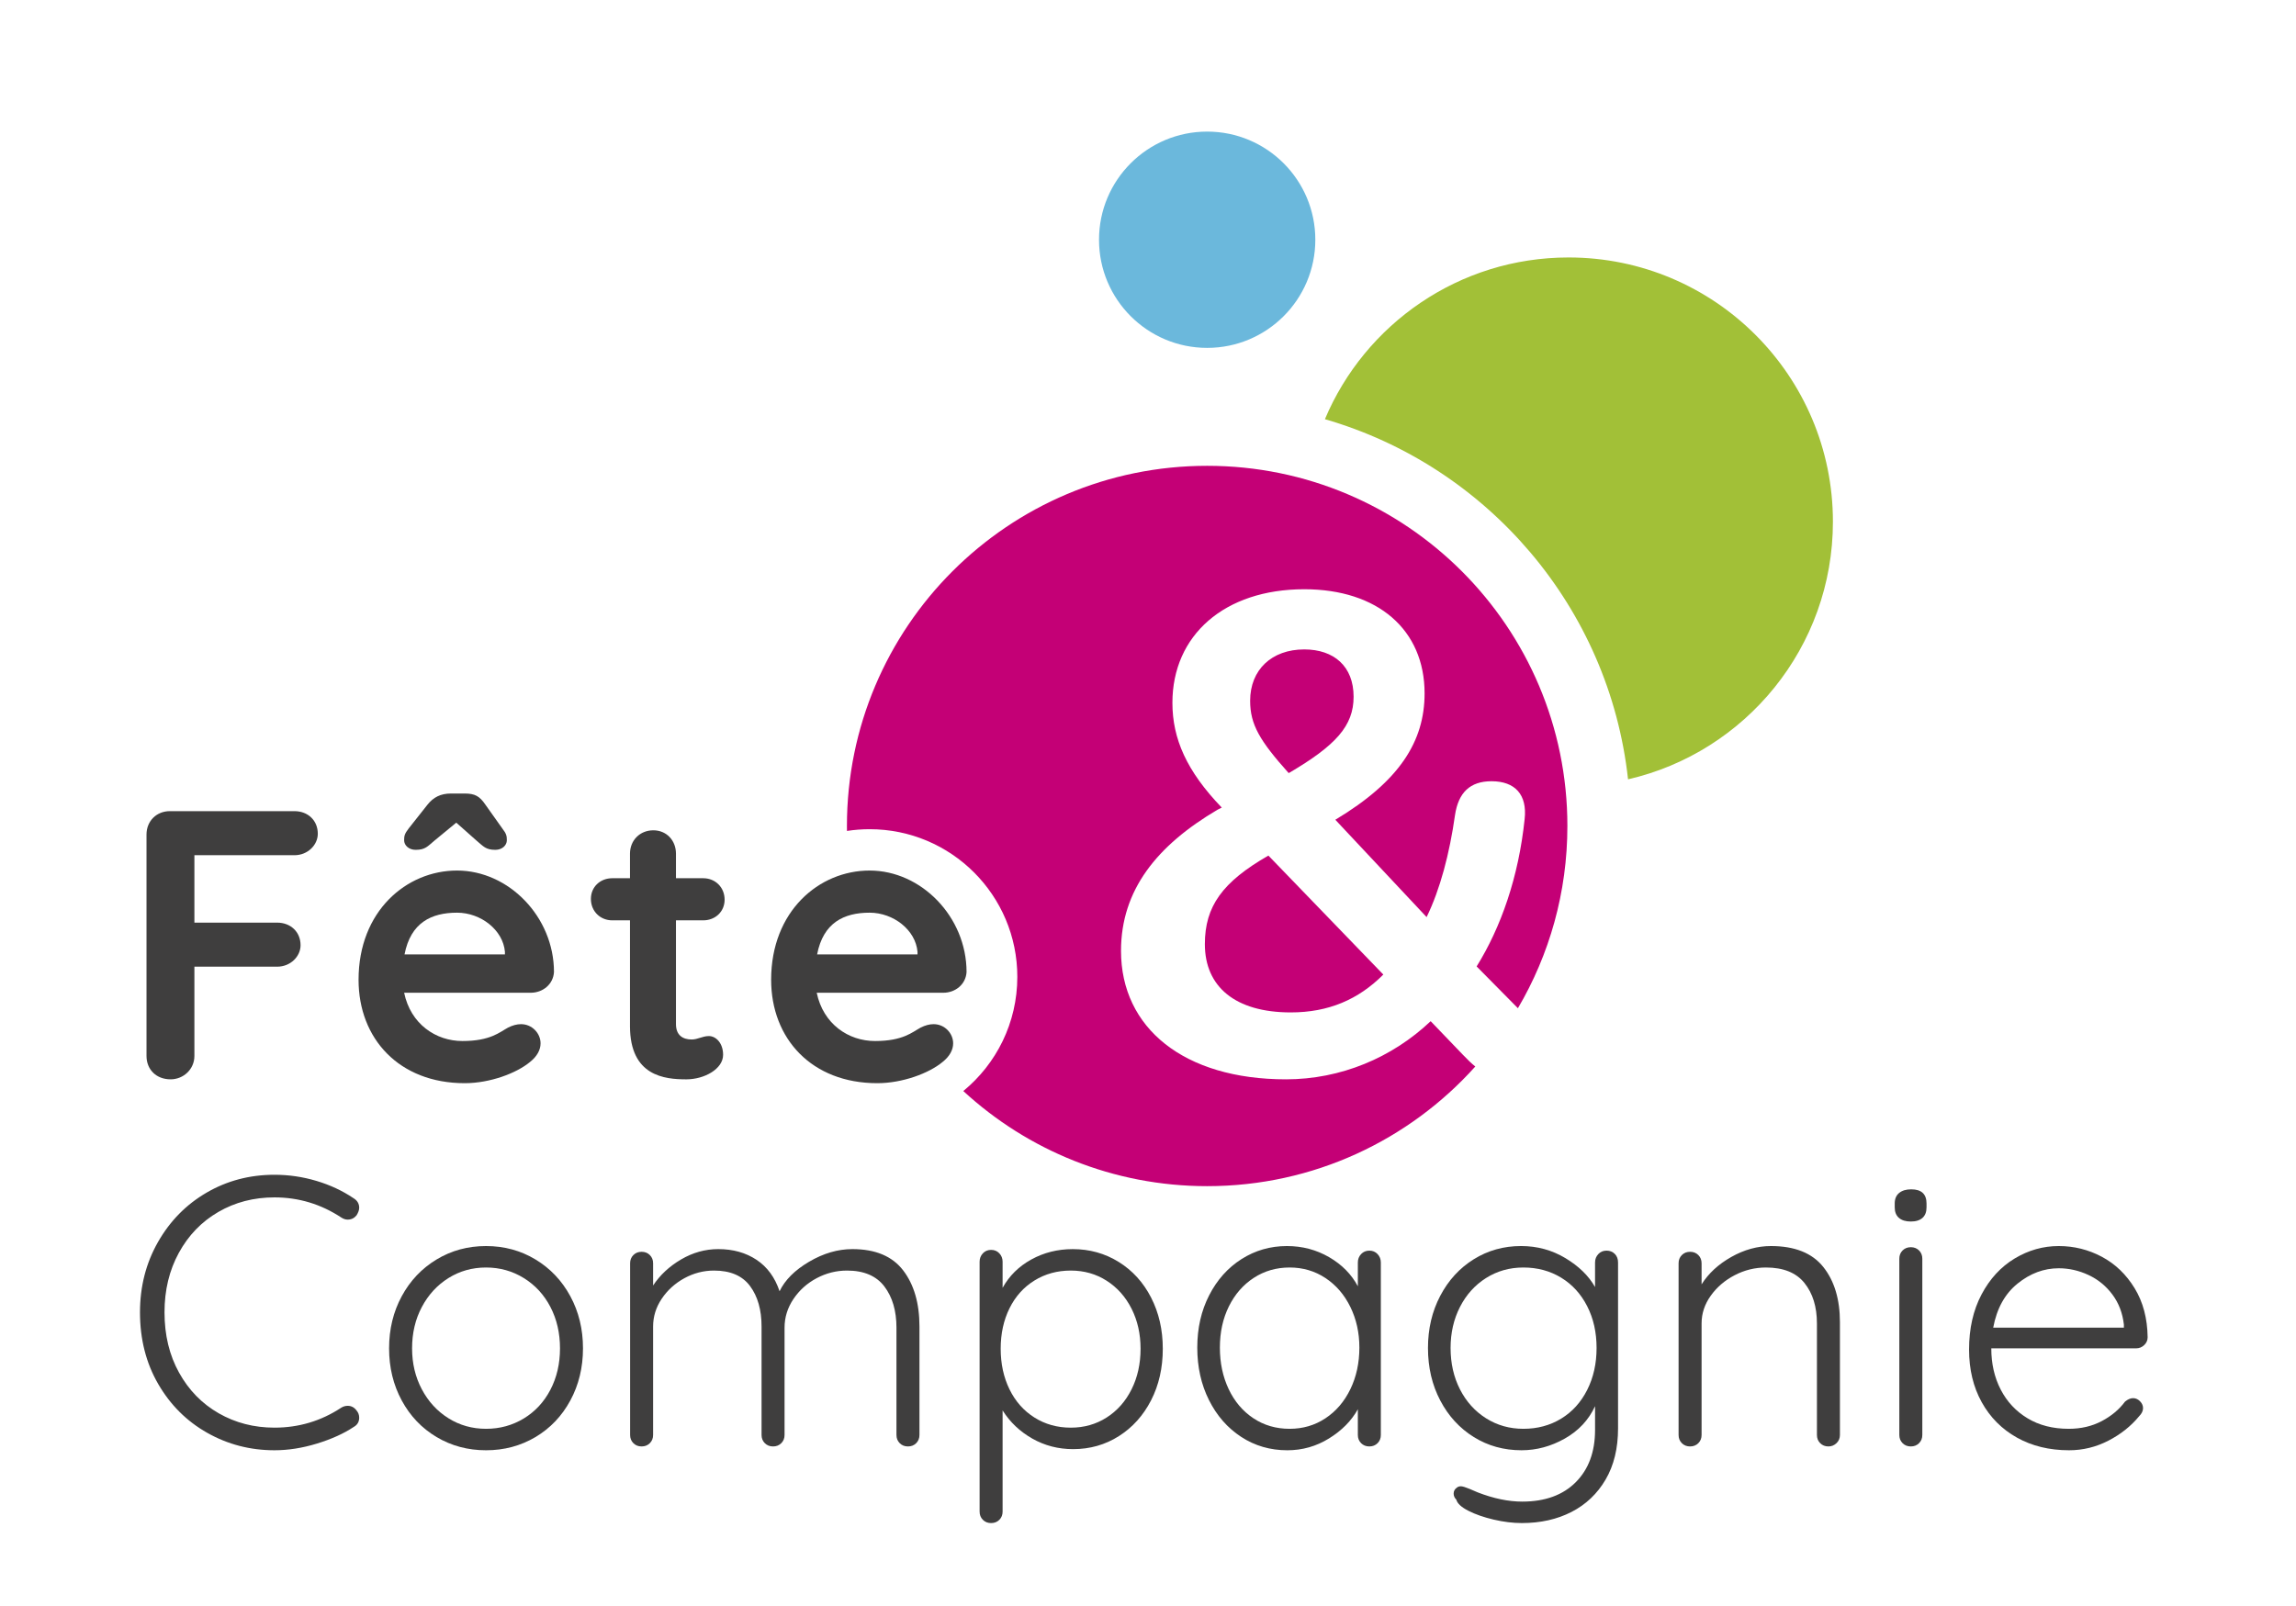 <svg xmlns="http://www.w3.org/2000/svg" xmlns:xlink="http://www.w3.org/1999/xlink" id="Calque_1" x="0px" y="0px" width="484.476px" height="338.983px" viewBox="0 0 484.476 338.983" xml:space="preserve"><g>	<path fill="#6BB8DC" d="M277.544,50.595c0,12.604-10.218,22.822-22.821,22.822c-12.604,0-22.821-10.218-22.821-22.822  s10.217-22.822,22.821-22.822C267.326,27.773,277.544,37.991,277.544,50.595"></path>	<path fill="#A2C037" d="M386.762,110.111c0,26.49-18.467,48.671-43.229,54.362c-3.982-36.334-29.748-66.117-63.965-76.003  c8.445-20.058,28.288-34.133,51.413-34.133C361.792,54.337,386.762,79.307,386.762,110.111"></path>	<path fill="#C40076" d="M271.927,163.161c-6.137-6.848-8.137-10.272-8.137-15.262c0-6.563,4.57-10.842,11.417-10.842  c6.273,0,10.415,3.566,10.415,9.987C285.622,153.174,281.907,157.316,271.927,163.161"></path>	<path fill="#C40076" d="M267.642,180.566l24.252,25.112c-5.274,5.275-11.553,7.988-19.54,7.988  c-11.702,0-18.116-5.424-18.116-14.408C254.237,191.264,257.946,186.131,267.642,180.566"></path>	<path fill="#C40076" d="M330.732,174.323c0,14.035-3.804,27.177-10.438,38.458l-8.711-8.818c5.133-8.271,8.847-18.828,10.129-31.1  c0.569-5.133-2-7.987-6.99-7.987c-4.563,0-6.99,2.427-7.702,7.133c-1.146,8.129-3.14,15.688-5.994,21.54l-19.262-20.543  c13.554-8.13,18.835-16.55,18.835-26.674c0-13.411-9.845-21.974-25.392-21.974c-16.835,0-27.819,9.703-27.819,23.968  c0,7.56,2.991,14.408,10.415,22.11l-0.861,0.433c-12.835,7.56-20.4,16.972-20.4,29.813c0,16.266,13.268,27.107,34.814,27.107  c11.553,0,22.396-4.564,30.525-12.271l6.848,7.133c0.913,0.955,1.744,1.768,2.569,2.432c-13.915,15.5-34.109,25.25-56.575,25.25  c-19.856,0-37.925-7.607-51.46-20.076c6.96-5.713,11.399-14.389,11.399-24.098c0-17.209-13.951-31.159-31.159-31.159  c-1.626,0-3.229,0.124-4.789,0.367c-0.006-0.35-0.006-0.694-0.006-1.044c0-41.983,34.03-76.015,76.015-76.015  C296.7,98.308,330.732,132.34,330.732,174.323"></path>	<path fill="#3F3E3E" d="M75.792,254.887c0,0.484-0.19,1.023-0.566,1.617c-0.485,0.594-1.106,0.889-1.86,0.889  c-0.432,0-0.863-0.133-1.294-0.404c-4.314-2.855-9.03-4.285-14.151-4.285c-4.366,0-8.316,1.025-11.846,3.072  c-3.531,2.049-6.307,4.92-8.329,8.613c-2.021,3.691-3.032,7.883-3.032,12.572c0,4.799,1.023,9.043,3.073,12.736  c2.048,3.693,4.837,6.549,8.369,8.572c3.53,2.02,7.452,3.031,11.765,3.031c5.121,0,9.811-1.4,14.07-4.203  c0.431-0.271,0.89-0.406,1.375-0.406c0.754,0,1.375,0.324,1.86,0.971c0.376,0.432,0.566,0.943,0.566,1.537  c0,0.863-0.378,1.51-1.132,1.939c-2.103,1.402-4.69,2.574-7.763,3.518c-3.073,0.943-6.065,1.416-8.976,1.416  c-5.122,0-9.852-1.227-14.191-3.68c-4.34-2.453-7.79-5.889-10.35-10.311c-2.562-4.42-3.842-9.461-3.842-15.121  c0-5.443,1.266-10.391,3.801-14.838c2.534-4.447,5.956-7.924,10.27-10.432c4.312-2.506,9.083-3.76,14.312-3.76  c3.019,0,5.97,0.432,8.855,1.295c2.883,0.861,5.485,2.076,7.803,3.639C75.388,253.35,75.792,254.024,75.792,254.887"></path>	<path fill="#3F3E3E" d="M120.348,295.559c-1.778,3.289-4.232,5.863-7.358,7.725c-3.127,1.857-6.604,2.789-10.432,2.789  c-3.828,0-7.306-0.932-10.431-2.789c-3.127-1.861-5.58-4.436-7.359-7.725c-1.779-3.285-2.667-6.953-2.667-10.996  s0.889-7.709,2.667-10.996c1.779-3.287,4.232-5.877,7.359-7.764c3.125-1.887,6.603-2.83,10.431-2.83  c3.827,0,7.305,0.943,10.432,2.83c3.126,1.887,5.58,4.477,7.358,7.764s2.668,6.953,2.668,10.996S122.126,292.274,120.348,295.559   M116.143,275.831c-1.348-2.588-3.222-4.623-5.62-6.105s-5.054-2.225-7.965-2.225c-2.91,0-5.553,0.742-7.925,2.225  c-2.373,1.482-4.245,3.518-5.619,6.105c-1.375,2.586-2.062,5.498-2.062,8.732c0,3.182,0.687,6.064,2.062,8.652  c1.374,2.588,3.246,4.623,5.619,6.105c2.372,1.482,5.015,2.223,7.925,2.223c2.911,0,5.566-0.727,7.965-2.182  c2.398-1.457,4.272-3.479,5.62-6.066s2.021-5.498,2.021-8.732S117.49,278.417,116.143,275.831"></path>	<path fill="#3F3E3E" d="M190.575,268.108c2.291,2.992,3.438,6.941,3.438,11.846v22.885c0,0.701-0.23,1.281-0.688,1.738  s-1.038,0.688-1.737,0.688c-0.701,0-1.282-0.23-1.739-0.688c-0.458-0.457-0.688-1.037-0.688-1.738v-22.643  c0-3.557-0.849-6.455-2.547-8.691s-4.326-3.357-7.884-3.357c-2.265,0-4.407,0.541-6.429,1.617c-2.021,1.08-3.652,2.549-4.893,4.408  s-1.859,3.869-1.859,6.023v22.643c0,0.701-0.23,1.281-0.688,1.738c-0.459,0.457-1.038,0.688-1.739,0.688  c-0.7,0-1.28-0.23-1.737-0.688c-0.459-0.457-0.688-1.037-0.688-1.738v-22.885c0-3.504-0.808-6.348-2.425-8.531  c-1.618-2.184-4.152-3.275-7.602-3.275c-2.211,0-4.3,0.541-6.267,1.617c-1.969,1.08-3.558,2.521-4.771,4.328  c-1.213,1.805-1.82,3.76-1.82,5.861v22.885c0,0.701-0.229,1.281-0.687,1.738c-0.458,0.457-1.039,0.688-1.738,0.688  c-0.702,0-1.282-0.23-1.739-0.688c-0.459-0.457-0.687-1.037-0.687-1.738v-36.227c0-0.701,0.228-1.279,0.687-1.738  c0.457-0.457,1.037-0.688,1.739-0.688c0.699,0,1.28,0.23,1.738,0.688c0.457,0.459,0.687,1.037,0.687,1.738v4.689  c1.456-2.209,3.423-4.043,5.904-5.498c2.478-1.455,5.094-2.184,7.843-2.184c3.126,0,5.822,0.756,8.086,2.264  c2.264,1.51,3.881,3.721,4.852,6.631c1.133-2.371,3.207-4.447,6.227-6.227c3.019-1.777,6.064-2.668,9.138-2.668  C184.714,263.62,188.283,265.116,190.575,268.108"></path>	<path fill="#3F3E3E" d="M236.06,266.329c2.911,1.807,5.188,4.312,6.833,7.52c1.645,3.209,2.466,6.807,2.466,10.795  c0,4.043-0.821,7.67-2.466,10.877s-3.909,5.729-6.793,7.561c-2.884,1.834-6.104,2.75-9.663,2.75c-3.126,0-5.997-0.742-8.611-2.225  c-2.615-1.482-4.703-3.463-6.267-5.943v21.348c0,0.701-0.229,1.279-0.687,1.738c-0.459,0.457-1.039,0.688-1.739,0.688  c-0.701,0-1.281-0.23-1.739-0.688c-0.458-0.459-0.687-1.037-0.687-1.738v-52.723c0-0.699,0.229-1.293,0.687-1.779  c0.458-0.484,1.038-0.729,1.739-0.729c0.7,0,1.28,0.244,1.739,0.729c0.457,0.486,0.687,1.08,0.687,1.779v5.5  c1.401-2.533,3.423-4.529,6.064-5.984c2.641-1.455,5.552-2.184,8.733-2.184C229.915,263.62,233.148,264.522,236.06,266.329   M233.513,299.159c2.237-1.428,3.989-3.408,5.256-5.943c1.267-2.533,1.9-5.389,1.9-8.572c0-3.125-0.634-5.943-1.9-8.449  c-1.267-2.508-3.019-4.475-5.256-5.902c-2.238-1.43-4.759-2.145-7.561-2.145c-2.858,0-5.417,0.703-7.683,2.104  c-2.264,1.402-4.017,3.355-5.256,5.861c-1.24,2.508-1.859,5.352-1.859,8.531c0,3.184,0.619,6.039,1.859,8.572  c1.239,2.535,2.992,4.516,5.256,5.943c2.266,1.43,4.824,2.143,7.683,2.143C228.754,301.301,231.274,300.588,233.513,299.159"></path>	<path fill="#3F3E3E" d="M290.681,264.67c0.458,0.486,0.688,1.078,0.688,1.779v36.389c0,0.701-0.23,1.281-0.688,1.738  s-1.037,0.688-1.737,0.688c-0.702,0-1.281-0.23-1.739-0.688s-0.688-1.037-0.688-1.738v-5.418c-1.348,2.426-3.369,4.475-6.064,6.145  c-2.696,1.672-5.633,2.508-8.814,2.508c-3.611,0-6.859-0.943-9.744-2.83c-2.884-1.887-5.147-4.475-6.791-7.764  c-1.646-3.287-2.468-6.98-2.468-11.078c0-4.096,0.835-7.775,2.509-11.037c1.669-3.262,3.947-5.809,6.831-7.643  c2.884-1.83,6.077-2.748,9.582-2.748c3.235,0,6.199,0.781,8.896,2.344c2.695,1.566,4.717,3.613,6.064,6.146v-5.014  c0-0.701,0.229-1.293,0.688-1.779c0.458-0.484,1.037-0.729,1.739-0.729C289.644,263.942,290.223,264.186,290.681,264.67   M279.685,299.321c2.236-1.482,3.988-3.531,5.256-6.145c1.266-2.615,1.899-5.541,1.899-8.775c0-3.125-0.634-5.984-1.899-8.57  c-1.268-2.588-3.02-4.623-5.256-6.105c-2.238-1.482-4.759-2.225-7.562-2.225s-5.324,0.729-7.56,2.184  c-2.238,1.455-3.99,3.465-5.257,6.023c-1.268,2.562-1.9,5.459-1.9,8.693s0.619,6.16,1.859,8.775  c1.24,2.613,2.979,4.662,5.217,6.145c2.235,1.484,4.782,2.223,7.641,2.223C274.926,301.543,277.446,300.805,279.685,299.321"></path>	<path fill="#3F3E3E" d="M340.734,264.629c0.458,0.459,0.688,1.066,0.688,1.82v35.014c0,4.205-0.876,7.803-2.627,10.795  c-1.753,2.992-4.152,5.27-7.197,6.832c-3.047,1.564-6.538,2.346-10.473,2.346c-1.888,0-3.868-0.242-5.943-0.729  c-2.075-0.484-3.854-1.105-5.337-1.859c-1.483-0.756-2.332-1.537-2.547-2.344c-0.378-0.379-0.566-0.809-0.566-1.295  c0-0.539,0.243-0.969,0.729-1.293c0.215-0.162,0.484-0.242,0.809-0.242c0.323,0,0.942,0.188,1.859,0.566l1.697,0.727  c3.343,1.293,6.47,1.941,9.381,1.941c4.798,0,8.558-1.363,11.28-4.084c2.723-2.725,4.083-6.402,4.083-11.037v-5.014  c-1.348,2.91-3.477,5.188-6.388,6.832s-5.957,2.467-9.137,2.467c-3.721,0-7.075-0.93-10.067-2.791  c-2.992-1.859-5.351-4.434-7.076-7.723c-1.726-3.287-2.588-6.979-2.588-11.076c0-4.045,0.862-7.709,2.588-10.998  c1.726-3.287,4.084-5.863,7.076-7.723s6.319-2.789,9.986-2.789c3.396,0,6.509,0.85,9.34,2.545c2.83,1.699,4.918,3.734,6.266,6.107  v-5.176c0-0.699,0.229-1.293,0.688-1.779c0.457-0.486,1.037-0.727,1.737-0.727S340.275,264.172,340.734,264.629 M329.413,299.401  c2.346-1.428,4.178-3.449,5.499-6.064c1.32-2.615,1.98-5.566,1.98-8.854c0-3.289-0.66-6.227-1.98-8.814  c-1.321-2.588-3.153-4.596-5.499-6.025c-2.345-1.428-5.001-2.143-7.965-2.143c-2.911,0-5.539,0.742-7.884,2.225  s-4.178,3.518-5.499,6.105s-1.979,5.471-1.979,8.652c0,3.234,0.658,6.145,1.979,8.732s3.154,4.623,5.499,6.105  s4.973,2.223,7.884,2.223C324.412,301.543,327.068,300.831,329.413,299.401"></path>	<path fill="#3F3E3E" d="M384.724,267.379c2.345,2.939,3.518,6.834,3.518,11.684v23.775c0,0.701-0.242,1.281-0.728,1.738  c-0.486,0.459-1.051,0.688-1.699,0.688c-0.701,0-1.28-0.229-1.738-0.688c-0.458-0.457-0.688-1.037-0.688-1.738v-23.531  c0-3.504-0.877-6.348-2.628-8.531c-1.752-2.184-4.46-3.275-8.126-3.275c-2.318,0-4.517,0.539-6.591,1.619  c-2.075,1.076-3.76,2.52-5.054,4.324c-1.294,1.809-1.94,3.762-1.94,5.863v23.531c0,0.701-0.23,1.281-0.688,1.738  c-0.459,0.459-1.039,0.688-1.738,0.688c-0.701,0-1.281-0.229-1.738-0.688c-0.459-0.457-0.688-1.037-0.688-1.738v-36.227  c0-0.701,0.229-1.279,0.688-1.738c0.457-0.457,1.037-0.688,1.738-0.688c0.699,0,1.279,0.23,1.738,0.688  c0.457,0.459,0.688,1.037,0.688,1.738v4.447c1.455-2.316,3.544-4.246,6.267-5.781c2.722-1.537,5.511-2.305,8.369-2.305  C378.699,262.973,382.379,264.442,384.724,267.379"></path>	<path fill="#3F3E3E" d="M400.693,257.03c-0.594-0.512-0.89-1.254-0.89-2.225v-0.809c0-0.971,0.309-1.711,0.93-2.223  c0.619-0.512,1.468-0.768,2.547-0.768c2.156,0,3.235,0.998,3.235,2.99v0.809c0,0.971-0.283,1.713-0.85,2.225  s-1.389,0.768-2.467,0.768C402.12,257.797,401.286,257.542,400.693,257.03 M404.938,304.577c-0.459,0.457-1.038,0.688-1.739,0.688  s-1.281-0.23-1.738-0.688c-0.459-0.459-0.688-1.037-0.688-1.738v-37.197c0-0.699,0.229-1.281,0.688-1.738  c0.457-0.457,1.037-0.688,1.738-0.688s1.28,0.23,1.739,0.688c0.458,0.457,0.687,1.039,0.687,1.738v37.197  C405.625,303.54,405.396,304.118,404.938,304.577"></path>	<path fill="#3F3E3E" d="M452.444,283.875c-0.485,0.459-1.052,0.688-1.698,0.688H420.18c0,3.234,0.659,6.133,1.981,8.691  c1.319,2.562,3.207,4.584,5.66,6.066s5.35,2.223,8.692,2.223c2.588,0,4.905-0.539,6.954-1.617c2.048-1.076,3.692-2.451,4.934-4.123  c0.592-0.486,1.158-0.729,1.697-0.729c0.538,0,1.024,0.217,1.456,0.646c0.431,0.434,0.646,0.918,0.646,1.457  c0,0.594-0.271,1.158-0.809,1.697c-1.727,2.102-3.896,3.828-6.509,5.176c-2.616,1.348-5.379,2.021-8.289,2.021  c-4.151,0-7.817-0.891-10.997-2.668c-3.181-1.779-5.66-4.271-7.439-7.48c-1.779-3.207-2.668-6.914-2.668-11.119  c0-4.418,0.875-8.287,2.627-11.604c1.752-3.314,4.084-5.848,6.996-7.602c2.911-1.75,6.01-2.627,9.298-2.627  c3.234,0,6.268,0.756,9.098,2.264c2.83,1.51,5.134,3.719,6.913,6.631c1.779,2.91,2.696,6.361,2.75,10.35  C453.172,282.866,452.929,283.418,452.444,283.875 M425.719,270.897c-2.669,2.158-4.38,5.256-5.135,9.299h27.574v-0.646  c-0.271-2.426-1.079-4.539-2.425-6.348c-1.349-1.805-3.033-3.18-5.055-4.123s-4.111-1.416-6.268-1.416  C431.285,267.663,428.388,268.741,425.719,270.897"></path>	<path fill="#3F3E3E" d="M105.98,174.828l-3.56-5.015c-1.212-1.774-2.185-2.344-4.368-2.344h-2.907  c-2.184,0-3.721,0.813-4.931,2.344l-3.965,5.015c-0.891,1.133-0.974,1.62-0.974,2.51c0,1.05,0.974,2.017,2.427,2.017  c2.024,0,2.512-0.724,3.964-1.939l4.611-3.798l4.284,3.798c1.454,1.216,1.941,1.939,3.959,1.939c1.459,0,2.427-0.967,2.427-2.017  C106.948,176.448,106.87,175.96,105.98,174.828 M116.894,205.151c0-11.644-9.542-21.428-20.455-21.428  c-10.675,0-20.781,8.573-20.781,23.047c0,12.449,8.569,21.832,22.396,21.832c5.341,0,10.919-2.107,13.75-4.451  c1.536-1.211,2.26-2.588,2.26-3.959c0-2.105-1.78-4.047-4.124-4.047c-0.89,0-1.774,0.244-2.747,0.73  c-1.78,0.969-3.721,2.83-9.619,2.83c-5.584,0-10.919-3.561-12.296-10.188h26.687C114.55,209.518,116.733,207.737,116.894,205.151   M106.545,201.43H85.359c1.294-6.711,5.662-8.812,11.079-8.812c5.015,0,9.702,3.639,10.106,8.248V201.43z"></path>	<path fill="#3F3E3E" d="M149.59,218.657c-1.377,0-2.344,0.723-3.638,0.723c-1.863,0-3.317-0.889-3.317-3.234v-21.913h5.739  c2.587,0,4.527-1.858,4.527-4.362c0-2.586-1.94-4.527-4.527-4.527h-5.739v-5.174c0-2.832-2.022-4.938-4.771-4.938  c-2.83,0-4.932,2.105-4.932,4.938v5.174h-3.721c-2.587,0-4.527,1.857-4.527,4.361c0,2.594,1.94,4.528,4.527,4.528h3.721v22.317  c0,10.592,7.358,11.24,11.887,11.24c3.798,0,7.762-2.178,7.762-5.176C152.581,220.11,151.044,218.657,149.59,218.657"></path>	<path fill="#3F3E3E" d="M203.952,205.151c0-11.644-9.542-21.428-20.455-21.428c-10.675,0-20.781,8.573-20.781,23.047  c0,12.449,8.569,21.832,22.395,21.832c5.342,0,10.92-2.107,13.75-4.451c1.536-1.211,2.261-2.588,2.261-3.959  c0-2.105-1.774-4.047-4.124-4.047c-0.885,0-1.774,0.244-2.747,0.73c-1.78,0.969-3.722,2.83-9.619,2.83  c-5.584,0-10.919-3.561-12.296-10.188h26.686C201.607,209.518,203.792,207.737,203.952,205.151 M193.603,201.43h-21.185  c1.294-6.711,5.662-8.812,11.079-8.812c5.015,0,9.702,3.639,10.105,8.248V201.43z"></path>	<path fill="#3F3E3E" d="M62.128,180.489c2.831,0,4.931-2.185,4.931-4.529c0-2.83-2.1-4.771-4.931-4.771H35.846  c-2.83,0-4.931,2.101-4.931,4.932v46.737c0,2.83,2.018,4.93,5.091,4.93c2.671,0,5.015-2.1,5.015-4.93v-18.842h17.463  c2.831,0,4.938-2.184,4.938-4.527c0-2.83-2.107-4.771-4.938-4.771H41.021v-14.229H62.128z"></path></g></svg>